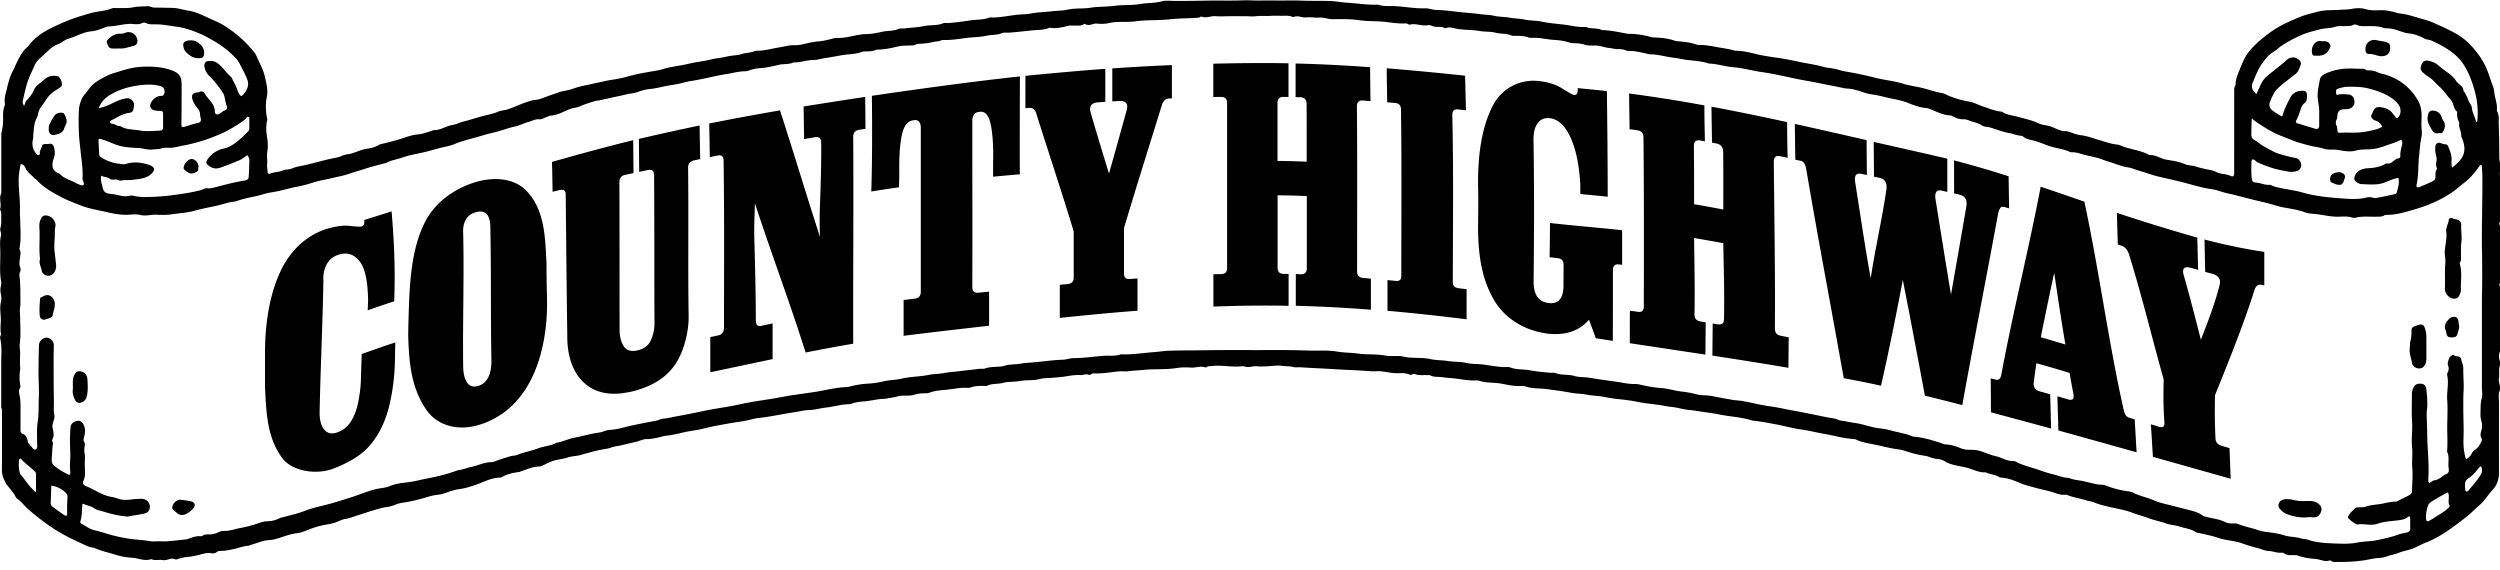 <svg xmlns="http://www.w3.org/2000/svg" fill="none" viewBox="0 0 250 57"><g fill="#000"><path d="M.12 40.82v-4.46c0-.82.09-1.65-.09-2.47-.02-.1-.03-.21.02-.32.03-.05.06-.12.05-.17-.08-.42-.04-.83-.02-1.25.03-.66-.15-1.32.02-1.98.06-.26.04-.55-.02-.81-.06-.27-.05-.51.01-.77.03-.12.05-.25.03-.36-.18-.99-.08-1.99-.09-2.98 0-.56-.08-1.13.07-1.69.07-.24-.14-.49-.06-.76.12-.39.08-.79.08-1.19 0-.2.02-.4-.08-.59-.02-.04-.05-.09-.03-.13.17-.5-.14-1.03.1-1.53.04-.09.02-.21.02-.32v-5.56c0-.09.01-.18.03-.27.12-.49.17-.99.15-1.5-.01-.37 0-.74.14-1.09.03-.08.06-.18.04-.27-.1-.55.11-1.06.22-1.57.14-.61.31-1.22.63-1.79.11-.19.18-.42.28-.62.31-.64.63-1.28 1.2-1.74.03-.03.05-.07.08-.11.57-.76 1.33-1.27 2.17-1.69.79-.39 1.59-.75 2.41-1.03.5-.17 1.01-.32 1.52-.47.73-.21 1.51-.21 2.22-.5.12-.05.27-.02.41-.02.57-.02 1.15.03 1.69-.08.47-.1.94-.07 1.4-.11.27-.02.49.15.76.14.58 0 1.16.02 1.74.03.57.01 1.1.19 1.65.28.95.16 1.76.65 2.62 1.01.71.3 1.35.73 1.96 1.2.72.56 1.36 1.2 1.94 1.9.23.27.33.61.48.91.23.49.48.99.6 1.51.15.69.36 1.36.21 2.11-.14.67-.11 1.4.02 2.1.01.07.05.13.02.22-.15.59-.1 1.17 0 1.77.08.48.08.99 0 1.46-.07.4.05.78-.01 1.17-.03.21.05.45.04.68 0 .19.08.33.27.25.41-.17.87-.14 1.28-.32.29-.12.6-.07.89-.19.5-.22 1.06-.27 1.59-.4.97-.24 1.93-.52 2.92-.7.37-.07.66-.29 1.03-.32.64-.06 1.18-.42 1.82-.53.45-.08.96-.15 1.37-.43.06-.04.14-.05.22-.07.81-.19 1.61-.39 2.41-.67.39-.13.8-.25 1.24-.29.52-.05 1.03-.24 1.53-.41.01 0 .03-.02.04-.02.66.03 1.2-.39 1.83-.5.41-.07.8-.27 1.21-.37.6-.15 1.19-.35 1.79-.51.56-.15 1.13-.24 1.66-.48.23-.1.51-.1.75-.17.69-.19 1.32-.52 1.99-.75.33-.11.66-.22 1.02-.25.32-.02.61-.16.91-.27.45-.17.91-.32 1.37-.48.44-.16.91-.17 1.35-.34.7-.26 1.45-.38 2.18-.55.28-.07.57-.11.85-.18.39-.1.77-.16 1.17-.22.44-.07.9-.17 1.33-.29 1-.29 2.03-.44 3.05-.62.25-.04.49-.14.74-.2.77-.19 1.56-.28 2.33-.46.72-.17 1.47-.24 2.19-.42.53-.14 1.08-.16 1.62-.3.48-.12 1-.09 1.49-.25.42-.14.87-.12 1.29-.29.09-.04.21-.04.32-.04.72 0 1.4-.22 2.11-.33.49-.07.98-.24 1.49-.22.62.03 1.2-.2 1.79-.29.16-.02.32-.07.49-.08.58-.02 1.14-.18 1.7-.32.14-.04.27-.04.41-.04.66.02 1.3-.16 1.94-.28.27-.05.54-.1.81-.1.56 0 1.13-.11 1.66-.23.55-.13 1.13-.05 1.66-.29.17-.08.39-.03.59-.05.66-.08 1.34-.11 1.99-.24.63-.13 1.28-.02 1.89-.28.16-.07.36 0 .55-.02.71-.06 1.43-.15 2.12-.26.63-.1 1.28-.04 1.89-.27.16-.06.36-.01.55-.02.71-.04 1.42-.17 2.13-.26.51-.07 1.03-.04 1.54-.14.67-.14 1.36-.13 2.04-.22.54-.07 1.1-.05 1.63-.17.76-.17 1.53-.07 2.27-.19.8-.13 1.62-.08 2.41-.19.85-.12 1.72-.03 2.55-.18.72-.13 1.46-.07 2.17-.27.4-.11.85-.04 1.28-.04 1.24.01 2.48-.02 3.71-.04 1.06 0 2.12.02 3.17-.02.6-.02 1.2.04 1.8.02.63-.02 1.26 0 1.89 0 .63 0 1.22-.02 1.84 0 1.07.05 2.14.02 3.21.05.51.02 1.02.13 1.54.16 1.06.06 2.12.25 3.19.2.56.21 1.15.12 1.72.15 1 .06 2 .25 3.01.22.36-.01.71.15 1.08.16.84.02 1.67.14 2.5.23.62.06 1.25.1 1.86.19.48.07.98.06 1.45.17.53.12 1.07.09 1.58.19.48.1.98.07 1.44.18.56.13 1.13.08 1.67.2.78.17 1.56.22 2.35.32.71.09 1.41.28 2.13.22.49.23 1.06.06 1.56.3.07.03.15.02.23.02.77.05 1.53.2 2.29.35.15.03.3.02.46.02.68.04 1.36.14 2.01.34.06.02.12.02.18.02.76.03 1.52.09 2.24.36.07.02.15.01.23.02.63.06 1.27.12 1.87.34.08.03.18.03.27.03.66 0 1.3.13 1.94.25.51.09 1.02.15 1.52.3.09.03.18.04.27.04.92 0 1.79.33 2.69.48.42.07.85.15 1.26.2.8.1 1.6.28 2.39.44.77.16 1.56.26 2.32.48.32.09.66.11.99.17.39.07.76.21 1.14.28 1.02.17 2.04.38 3.05.64.93.24 1.89.31 2.81.6.7.22 1.43.29 2.13.48.59.16 1.17.36 1.79.46.23.04.45.19.67.28.64.25 1.29.45 1.96.56.53.08 1 .36 1.5.52.56.18 1.1.42 1.7.48.07 0 .15.03.21.07.41.26.89.3 1.35.42.78.21 1.57.37 2.3.72.25.12.56.15.83.2.48.09.87.36 1.32.48.1.03.2.09.3.08.42-.06.77.17 1.15.27.16.04.31.1.48.12.65.06 1.25.3 1.87.48.59.17 1.19.4 1.81.46.24.02.44.13.65.21.87.3 1.81.4 2.63.85.62-.05 1.11.37 1.7.46.62.1 1.25.19 1.85.45.32.14.71.11 1.07.23.53.18 1.08.27 1.62.39.15.03.29.09.43.16.44.24.95.16 1.4.38.28.13.38.03.38-.29V9.25c0-.24-.03-.49.12-.71.02-.02.02-.06.02-.09 0-.48.18-.91.35-1.35.31-.77.6-1.53 1.18-2.17.69-.76 1.46-1.39 2.31-1.95.78-.52 1.64-.88 2.51-1.25.61-.26 1.24-.39 1.86-.56.74-.2 1.48-.13 2.23-.19.41-.03.81-.01 1.22-.1.45-.09.93-.09 1.41.05.49.14 1 .1 1.5.09.56 0 1.09.12 1.61.28.09.03.18.04.27.05.68.07 1.33.29 1.98.48.48.14.96.26 1.41.47.78.35 1.56.69 2.31 1.13.75.44 1.35 1.03 1.87 1.68.52.64.94 1.34 1.23 2.14.16.45.3.91.48 1.36.11.28.13.6.18.89.08.48.26.94.22 1.44 0 .07 0 .17.03.23.22.37.14.77.15 1.17.04 1.16.06 2.33.06 3.49 0 .33.17.64.09.98 0 .03.03.06.02.09-.15.54.06 1.07.02 1.61-.04.57 0 1.13 0 1.7v1.66c0 .12 0 .25-.08.35-.05.07-.07.15-.04.22.25.55.1 1.12.12 1.68.03 1.24 0 2.48 0 3.73 0 .17.02.34-.08.49-.03.05-.06.13-.04.17.25.66.1 1.33.11 2 .03 1.41 0 2.82 0 4.23 0 .15 0 .3-.07.45-.11.3-.11.6 0 .89.06.13.1.28.04.4-.19.44-.05.91-.13 1.36-.07.43.24.82.07 1.25-.15.4-.06.82-.06 1.23 0 2.3-.01 4.6 0 6.9 0 .67-.16 1.24-.63 1.75-.46.49-.8 1.1-1.32 1.54-.45.39-.86.83-1.34 1.2-.58.46-1.17.9-1.78 1.32-.69.47-1.4.9-2.18 1.2-.39.15-.76.35-1.14.53-.53.25-1.13.31-1.68.54-.36.15-.76.19-1.13.34-.26.11-.57.14-.84.16-.54.03-1.05.18-1.58.25-.8.11-1.6.16-2.4.14-.27 0-.55.07-.8-.12-.03-.02-.09-.03-.13-.02-.43.14-.81-.05-1.22-.13-.1-.02-.21-.03-.32-.04-.56-.04-1.11-.13-1.65-.33-.11-.04-.24-.03-.36-.04-.35 0-.7.05-1.01-.19-.06-.05-.18-.06-.27-.05-.45.04-.86-.16-1.31-.18-.26 0-.55-.14-.83-.22-.57-.16-1.15-.3-1.7-.51-.73-.28-1.52-.3-2.26-.51-.27-.08-.54-.18-.82-.25-.49-.12-.98-.23-1.47-.33-.04 0-.09-.02-.13-.04-.49-.36-1.1-.39-1.66-.58-.42-.14-.88-.15-1.29-.29-.59-.21-1.2-.32-1.78-.54-.52-.2-1.07-.33-1.59-.53-.77-.3-1.59-.42-2.39-.61-.49-.12-1-.23-1.48-.44-.26-.11-.56-.12-.84-.22-.6-.2-1.25-.27-1.84-.52-.06-.02-.12-.04-.18-.03-.49.07-.94-.15-1.38-.28-.6-.17-1.21-.29-1.81-.46-.5-.14-1-.26-1.47-.47-.56-.25-1.12-.45-1.74-.5-.06 0-.14 0-.18-.02-.38-.27-.86-.29-1.28-.45-.06-.02-.11-.07-.17-.06-.55.04-1.04-.21-1.54-.37-.69-.23-1.43-.26-2.11-.53-.08-.03-.16-.05-.24-.11-.26-.18-.55-.29-.89-.32-.31-.03-.62-.13-.92-.24-.13-.05-.26-.07-.4-.09-.69-.1-1.36-.29-2.02-.51-.3-.1-.63-.13-.94-.18-.71-.11-1.39-.31-2.09-.44-.58-.11-1.19-.21-1.74-.47-.12-.06-.27-.07-.4-.08-.95-.06-1.85-.34-2.78-.5-.78-.13-1.54-.33-2.33-.44-.72-.1-1.44-.29-2.15-.44-.85-.17-1.71-.33-2.57-.44-.06 0-.12 0-.18-.02-1.08-.35-2.23-.38-3.33-.61-.68-.14-1.39-.21-2.08-.33-.6-.1-1.21-.12-1.81-.27-.5-.13-1.03-.15-1.54-.25-.85-.17-1.73-.21-2.58-.38-.71-.15-1.44-.24-2.16-.31-.46-.05-.91-.13-1.36-.22-.56-.11-1.13-.1-1.68-.21-.54-.11-1.09-.1-1.62-.2-.79-.15-1.59-.25-2.39-.36-.72-.1-1.47-.02-2.17-.28a.613.613 0 0 0-.27-.04c-.73.07-1.44-.1-2.13-.23-.71-.13-1.43-.04-2.13-.27-.21-.07-.46-.04-.69-.04-.78-.02-1.54-.21-2.31-.25-.36-.02-.71-.09-1.06-.11-.29-.01-.58 0-.85-.14-.14-.07-.3-.03-.45-.04-.38-.01-.77.05-1.13-.11-.08-.03-.14-.03-.21.02-.09.07-.22.08-.31.04-.42-.19-.87-.14-1.31-.14-.61 0-1.2-.2-1.81-.2-.27 0-.55.02-.82 0-1.35-.11-2.71-.14-4.06-.23-.96-.06-1.91-.09-2.87-.16-.25-.02-.53.04-.73-.02-.38-.11-.76-.06-1.13-.12-.51-.08-1.01.02-1.51.04-.24 0-.48.03-.72.02-.29-.02-.57-.05-.87.02-.22.05-.46.05-.68-.02a.566.566 0 0 0-.18-.03c-1.05.14-2.1-.15-3.15-.01-.15.02-.3-.02-.44.09-.04.03-.12.06-.17.04-.46-.17-.92.05-1.39.02-.47-.03-.96-.04-1.42.04-1.15.19-2.32.07-3.47.2-.48.05-.97.06-1.45.13-.26.04-.52-.02-.78 0-.85.07-1.69.25-2.55.21-.11 0-.22 0-.31.07-.08.05-.18.1-.26.07-.3-.12-.59.05-.88.03-.74-.05-1.45.18-2.18.22-.31.02-.61.06-.92.07-.31.01-.64.03-.94.11-.65.17-1.31.07-1.95.19-.57.11-1.17.04-1.72.19-.52.14-1.07.04-1.57.28-.11.06-.27.02-.41.02-.41 0-.82 0-1.22.15-.19.07-.42.04-.64.04-.66 0-1.3.16-1.95.21-.53.04-1.09.1-1.61.3-.11.04-.24.04-.36.04-.36 0-.72.02-1.08.14-.32.11-.7.09-1.05.09-.5 0-.96.19-1.45.24-.16.02-.32.08-.49.08-.69.01-1.36.21-2.05.26-.42.03-.88.08-1.29.25-.06.02-.12.03-.18.03-.8 0-1.57.26-2.36.34-.55.06-1.07.23-1.63.24-.5.01-.99.15-1.49.22-1.22.18-2.43.46-3.66.59-.15.02-.3.04-.45.08-.85.24-1.74.32-2.61.48-.83.15-1.66.3-2.47.51-.4.1-.81.16-1.21.22-.84.14-1.65.41-2.51.48-.21.02-.41.1-.62.15-.42.09-.83.18-1.26.18-.37 0-.7.19-1.05.27-.47.11-.94.21-1.4.33-.38.1-.78.11-1.15.26-.28.11-.6.13-.89.19-.75.14-1.47.36-2.2.56-.38.1-.79.09-1.16.22-.53.18-1.11.19-1.63.39-.32.13-.64.28-.95.44-.08.04-.16.08-.26.08-.67 0-1.26.28-1.88.48-.06.02-.11.06-.17.07-.62.08-1.22.19-1.76.53-.04.02-.09.03-.13.03-.8 0-1.49.35-2.21.63-.61.23-1.23.43-1.88.52-.53.07-1.03.26-1.54.43-.16.05-.32.1-.48.12-.72.05-1.38.32-2.07.49-.38.09-.77.19-1.15.25-.4.07-.83.11-1.22.29-.25.11-.52.17-.79.21-.5.07-.97.22-1.45.36-.57.17-1.12.37-1.68.54-.32.1-.62.23-.96.28-.31.04-.61.18-.91.31-.49.21-1.04.25-1.56.37-.49.12-.96.27-1.42.46-.35.14-.69.27-1.08.31-.5.06-1 .23-1.48.39-.44.15-.88.28-1.33.3-.62.04-1.17.33-1.76.47-.08.02-.16.09-.25.09-.5.03-.97.23-1.45.33-.39.08-.8.17-1.21.18-.18 0-.37.01-.52.14-.16.13-.35.12-.53.09-.55-.09-1.04.16-1.56.25-.22.04-.45.1-.67.11-.42.02-.81.14-1.2.25-.03 0-.07.05-.08.04-.45-.29-.87.13-1.32.04-.37-.07-.76.08-1.13-.09h-.05c-.63.22-1.23-.09-1.84-.14-.56-.04-1.15-.12-1.69-.3-.66-.22-1.36-.34-1.99-.63-.26-.12-.55-.1-.83-.23-1.13-.52-2.26-1.02-3.3-1.7-.97-.63-1.87-1.32-2.73-2.09-.32-.29-.57-.66-.94-.91-.2-.13-.29-.41-.44-.62-.19-.26-.39-.49-.59-.74-.18-.23-.29-.47-.4-.74-.21-.5-.15-.99-.15-1.48v-5.47l-.08-.05Zm8.12 9.56c-.06.63-.02 1.2-.2 1.75-.04.13.02.21.13.26.43.22.82.54 1.3.64.48.1.94.26 1.41.4 1.06.3 2.14.5 3.24.57.47.03.93.17 1.41.14.4-.03.8.02 1.19-.01.65-.05 1.31-.13 1.96-.2.04 0 .09-.02.13-.04.4-.14.8-.31 1.24-.27.06 0 .14 0 .18-.03.22-.18.49-.14.75-.15.22 0 .43-.06.63-.12.24-.08.49-.24.73-.23.58.03 1.11-.18 1.65-.28.66-.12 1.31-.3 1.95-.52.24-.08.46-.15.7-.16.48 0 .94-.1 1.36-.33.05-.03.12-.03.18-.05.8-.21 1.6-.39 2.37-.69.85-.33 1.75-.48 2.62-.73.7-.2 1.39-.42 2.07-.64.95-.31 1.86-.73 2.86-.87.29-.04.61-.09.88-.21.5-.21 1.01-.29 1.54-.35.44-.05.88-.12 1.3-.22.46-.11.92-.19 1.38-.29.82-.17 1.62-.38 2.4-.66.12-.04.23-.09.35-.1.41-.04.79-.22 1.19-.3.68-.14 1.32-.49 2.04-.47.07 0 .15-.03.22-.05.52-.2 1.05-.37 1.59-.53.25-.08.52-.06.76-.16.67-.27 1.4-.39 2.08-.65.59-.22 1.25-.23 1.82-.56h.05c.61-.11 1.17-.4 1.78-.51.64-.12 1.27-.29 1.91-.42.31-.07.63-.07.94-.19.23-.09.47-.16.71-.17.6-.02 1.18-.2 1.75-.34.94-.22 1.88-.39 2.83-.57.26-.05.47-.2.74-.21.44-.03.87-.15 1.31-.23.9-.16 1.79-.34 2.68-.53 1.24-.26 2.5-.41 3.74-.69 1.34-.3 2.7-.44 4.05-.7 1.13-.22 2.29-.35 3.43-.53 1.05-.16 2.09-.46 3.17-.47.04 0 .09-.02.13-.03a9.51 9.51 0 0 1 1.98-.32c.49-.03.98-.1 1.44-.21.63-.16 1.26-.14 1.89-.29.9-.21 1.84-.19 2.75-.38.47-.09.96-.08 1.44-.17.5-.1 1.02-.12 1.53-.19.65-.08 1.3-.14 1.95-.23.23-.03.48.02.68-.05.66-.23 1.36-.08 2.03-.29.44-.14.93-.09 1.4-.17.61-.11 1.24-.12 1.86-.19.81-.09 1.63-.19 2.45-.22.38-.01.75-.16 1.12-.16 1.01 0 2-.16 3.01-.23.56-.04 1.13.06 1.68-.15 1.12.05 2.22-.14 3.33-.22.45-.03.91-.11 1.36-.13 1.11-.05 2.23-.03 3.35-.05 1.9-.03 3.8-.02 5.7-.02 1.61 0 3.22-.02 4.82.04 1.05.04 2.09-.06 3.15.12.67.11 1.36.09 2.04.19.87.12 1.76.03 2.64.19.44.08.92.05 1.37.05.36 0 .69.12 1.03.15.74.06 1.49 0 2.23.17.54.12 1.12.09 1.68.18.62.1 1.27.05 1.9.2.55.13 1.12.08 1.68.16.67.09 1.35.22 2.04.25.21 0 .45-.04.64.04.61.23 1.26.16 1.89.27.67.12 1.35.2 2.04.25.2.02.42-.03.59.04.61.24 1.27.1 1.89.29.49.15 1.02.09 1.53.18.91.16 1.83.27 2.75.41.54.08 1.08.21 1.63.21.18 0 .37 0 .55.04.79.19 1.58.33 2.39.38.07 0 .15.02.22.03.54.07 1.07.25 1.61.3.2.02.39.05.59.08.57.08 1.12.3 1.7.3.57 0 1.12.15 1.67.25.35.07.71.12 1.07.19.39.08.8.07 1.18.15.9.16 1.79.4 2.7.52.71.09 1.41.26 2.12.39.61.11 1.22.23 1.83.35.82.16 1.64.35 2.47.48.25.04.44.19.69.21.45.05.9.17 1.35.23.82.11 1.59.43 2.42.53.36.04.73.09 1.08.19.71.21 1.46.3 2.15.58.06.02.11.05.17.06.88.06 1.72.31 2.56.57.24.07.48.21.74.22.51.02.99.18 1.45.37.28.11.55.16.84.16.29 0 .62 0 .91.07.59.14 1.13.43 1.73.56.6.13 1.13.52 1.78.49.09 0 .19.03.26.07.78.42 1.65.58 2.47.88.44.16.89.3 1.36.41.44.11.86.3 1.32.32.09 0 .18.03.27.06.43.16.89.18 1.33.28.46.1.91.22 1.37.31.3.06.62.01.9.13.67.27 1.35.44 2.06.55.23.03.5.07.7.18.63.33 1.34.44 1.99.73.57.25 1.19.38 1.79.53.52.13 1.03.27 1.55.4.55.14 1.12.26 1.59.62.09.07.23.08.35.12.63.17 1.3.22 1.89.52.21.11.42.14.66.13.23-.01.48 0 .68.08.62.26 1.29.36 1.93.59.45.16.95.19 1.42.26.42.07.83.14 1.23.27.54.17 1.11.13 1.65.3.21.07.45.05.67.13.82.28 1.68.33 2.52.37.82.03 1.64.08 2.47-.09.59-.12 1.21-.1 1.81-.21.8-.16 1.58-.33 2.34-.61.28-.1.57-.11.85-.21.18-.07.28-.16.27-.36-.02-.34 0-.67-.01-1.01 0-.22-.08-.27-.24-.14-.24.19-.53.26-.81.3-.75.11-1.51.11-2.24.37-.64.23-1.3-.05-1.95.07a.35.35 0 0 1-.22-.06c-.24-.15-.48-.32-.68-.52-.06-.06-.11-.11-.07-.2.14-.35.43-.57.68-.83.15-.15.31-.09.47-.11.2-.01.41 0 .59-.06.46-.16.96-.19 1.43-.26.54-.08 1.07-.25 1.62-.25.04 0 .09-.01.13-.03.39-.23.81-.4 1.21-.62.2-.11.25-.22.26-.42.02-.75.09-1.5.03-2.26-.06-.7.05-1.4-.02-2.1-.09-.82.05-1.64 0-2.46-.06-.95-.02-1.9-.02-2.85 0-.22.04-.42.14-.62.17-.34.33-.44.71-.43.31.01.53.14.58.48.08.57.12 1.15.11 1.72 0 .24-.06.48-.06.73 0 .69.04 1.37.05 2.05 0 .53.03 1.06.06 1.59.06.99.11 1.99.05 2.98 0 .13-.03.27.11.39.17-.1.33-.26.51-.28.37-.05.63-.28.92-.48.05-.03.1-.09.15-.1.33-.08.4-.33.35-.6-.1-.55.11-1.14-.16-1.67-.01-.02 0-.06 0-.09.06-.75.02-1.49.01-2.24 0-.96.07-1.92 0-2.87-.06-.81.18-1.63 0-2.44-.02-.1 0-.22.05-.31.13-.22.11-.47.04-.67-.09-.25.02-.45.07-.66.04-.17.19-.27.33-.37.13-.09.23.04.34.07.07.02.15.03.23.04.2.01.33.18.35.31.05.3.21.59.2.89-.02.73.07 1.47.03 2.2-.04.61-.03 1.22-.03 1.83 0 .99.06 1.99.02 2.98-.03.7.03 1.39.25 2.08.23-.16.44-.29.55-.54.08-.17.19-.32.38-.44.27-.17.44-.46.59-.74.07-.13.09-.27.02-.4-.13-.24-.09-.46-.02-.7.11-.34.11-.71.01-1.04-.09-.3-.09-.6-.08-.91.02-.44-.01-.87.12-1.3.11-.37.02-.76.02-1.14v-8.36c0-.83.03-1.65.03-2.48 0-.85 0-1.71-.02-2.57-.05-2.5.05-4.99.04-7.49 0-.44-.04-.87-.06-1.29-.14-.05-.2.02-.24.07-.43.62-.89 1.2-1.51 1.67-.39.3-.75.63-1.16.92-1.16.8-2.44 1.35-3.78 1.74-.92.27-1.84.56-2.82.56-.07 0-.16 0-.22.04-.25.16-.53.13-.8.14-.69.02-1.38-.07-2.06.09a.63.63 0 0 1-.36 0c-.45-.15-.91-.1-1.37-.09-.83.02-1.63-.21-2.46-.28-.29-.02-.61-.05-.9-.16-.65-.23-1.33-.35-2-.46-.67-.11-1.29-.35-1.94-.5-.82-.19-1.65-.4-2.47-.61-.45-.11-.9-.24-1.36-.33-.52-.11-1.02-.34-1.55-.41-.94-.13-1.84-.41-2.75-.65-.88-.23-1.77-.42-2.66-.63-.58-.14-1.13-.36-1.7-.52-.44-.12-.86-.32-1.31-.39-.4-.06-.78-.19-1.13-.31-.45-.16-.92-.29-1.37-.46-.69-.27-1.44-.35-2.14-.57-.29-.09-.58-.17-.89-.16-.09 0-.19-.02-.27-.05-.4-.19-.83-.28-1.26-.37-.32-.07-.64-.15-.95-.27-.39-.15-.79-.3-1.2-.43-.43-.13-.9-.15-1.26-.47-.05-.05-.14-.06-.21-.06-.41-.04-.79-.21-1.2-.28-.62-.11-1.22-.36-1.83-.54-.28-.08-.59-.05-.84-.21-.32-.21-.7-.3-1.05-.41-.25-.08-.51-.22-.78-.21-.42.02-.78-.12-1.13-.31a.607.607 0 0 0-.26-.08c-.73-.04-1.36-.39-2.03-.65-.12-.04-.23-.08-.35-.09-.63-.05-1.22-.27-1.79-.5-.47-.19-.96-.3-1.44-.4-.69-.13-1.36-.33-2.05-.44-.29-.05-.6-.08-.88-.19-.44-.16-.89-.3-1.35-.38-.23-.04-.46-.02-.68-.07-1.04-.22-2.09-.42-3.14-.63-.42-.08-.84-.15-1.26-.23-1.27-.25-2.54-.57-3.82-.75-.97-.13-1.91-.42-2.89-.49-.78-.06-1.55-.33-2.35-.36-.06 0-.12-.02-.18-.04-.6-.18-1.23-.24-1.85-.3-.53-.05-1.05-.19-1.58-.25-.78-.09-1.55-.34-2.35-.34-.05 0-.09 0-.14-.02-.65-.15-1.3-.32-1.97-.32-.09 0-.19 0-.27-.04-.36-.17-.75-.12-1.13-.16-.18-.02-.36-.08-.54-.09-.5-.04-.97-.26-1.48-.25-.34 0-.7.03-1-.08-.36-.13-.71-.13-1.08-.15-.12 0-.25 0-.36-.04-.52-.18-1.07-.26-1.61-.29-.69-.04-1.35-.22-2.04-.21-.18 0-.38.02-.55-.04-.41-.16-.84-.15-1.26-.16-.14 0-.29.02-.41-.03-.52-.23-1.08-.14-1.61-.28-.51-.13-1.05-.08-1.59-.17-.68-.12-1.39-.1-2.09-.19-.43-.05-.87-.29-1.32-.08h-.04c-.32-.21-.69-.11-1.03-.16-.24-.04-.45-.2-.71-.15-.6.11-1.18-.21-1.78-.06-.06.02-.15-.03-.22-.06a.402.402 0 0 0-.26-.06c-.87.05-1.73-.16-2.59-.2l-.87-.03c-.49 0-.97-.08-1.45-.13-.77-.08-1.56-.07-2.34-.06-.46 0-.89-.2-1.35-.16-.42.03-.86-.07-1.28-.02-.44.05-.85-.24-1.28-.03h-.04c-.45-.21-.94-.11-1.4-.13-.38-.02-.76 0-1.15.02-.38 0-.77-.03-1.15.02-.37.05-.74 0-1.11 0h-1.47c-.49 0-.99.04-1.47 0-.48-.05-.94.24-1.41.04-.04-.02-.12.03-.17.06-.1.06-.21.05-.31.06-.9.06-1.79.05-2.69.15-1.13.13-2.28.04-3.42.2-.88.13-1.79-.03-2.68.18-.38.09-.8.09-1.19.05-.4-.04-.79.31-1.19.03-.02-.01-.06 0-.09.02-.34.22-.71.13-1.07.15-.17 0-.34-.02-.5.02-.61.15-1.22.31-1.86.19-.04 0-.08.03-.12.04-.49.19-1.02.18-1.53.22-.85.07-1.69.2-2.54.24-.2 0-.42-.03-.59.04-.5.22-1.05.15-1.57.27-.57.13-1.17.13-1.76.19-.81.09-1.63.25-2.45.23-.12 0-.25 0-.36.06-.2.1-.42.07-.62.12-.54.12-1.08.2-1.63.2-.07 0-.15.03-.22.07-.17.1-.35.09-.53.1-.4.02-.81 0-1.19.08-.65.16-1.3.3-1.97.33-.12 0-.25 0-.36.05-.29.12-.59.13-.9.13-.14 0-.27 0-.41.04-.44.17-.92.22-1.38.26-.78.07-1.53.26-2.3.36-.41.06-.81.2-1.22.2-.65 0-1.26.26-1.91.24-.04 0-.09 0-.13.03-.33.15-.69.12-1.04.16-.12.01-.24.02-.36.05-.61.15-1.22.29-1.84.33-.26.02-.51.05-.77.12-.26.07-.52.2-.8.2-.63 0-1.24.19-1.86.28-1.18.19-2.33.51-3.51.69-.48.07-.94.23-1.42.32-.48.08-.97.15-1.44.26-.42.09-.84.18-1.26.22-.3.03-.59.09-.89.19-.3.1-.6.22-.91.25-.41.04-.8.17-1.2.25-.7.14-1.4.31-2.09.45-.15.03-.31.03-.45.08-.5.16-1.01.31-1.49.53-.29.13-.59.12-.87.22-.68.24-1.3.67-2.05.69-.09 0-.17.07-.25.1-.3.07-.55.3-.87.27-.39-.04-.73.18-1.09.27-.44.11-.85.35-1.28.44-.78.16-1.5.47-2.28.64-.58.13-1.14.31-1.71.47-.69.19-1.38.36-2.04.63-.57.24-1.17.32-1.75.48-.57.16-1.13.32-1.71.44-.61.13-1.24.25-1.84.46-.51.18-1.06.25-1.55.51-.08.04-.17.06-.26.08-.6.16-1.21.3-1.79.49-.59.2-1.19.36-1.77.56-.56.19-1.15.29-1.73.43-.62.15-1.26.24-1.86.44-.52.17-1.06.31-1.59.41-.85.16-1.68.44-2.54.56-.52.07-1.02.27-1.54.38-.49.1-.98.2-1.47.34-.25.07-.49.18-.74.21-.66.07-1.27.32-1.91.45-.68.13-1.36.28-2.04.46-.73.2-1.5.24-2.25.35-.52.08-1.04.07-1.56.04-.53-.02-1.04.17-1.58.03-.42-.11-.88-.04-1.33-.02-.71.02-1.41-.12-2.08-.28-.87-.2-1.75-.33-2.6-.67-.65-.26-1.31-.5-1.91-.82-.87-.47-1.76-.94-2.44-1.7-.07-.08-.18-.12-.25-.2-.3-.33-.7-.57-.88-1-.07-.17-.2-.38-.48-.4-.1.48-.19.95-.2 1.44-.03 1.04.15 2.07.12 3.11-.01.36.02.72.03 1.09.02.93.1 1.86-.07 2.78-.01.07.01.12.04.17.09.21.06.42.03.63-.05.39-.14.78.01 1.17.05.13.03.28-.03.4-.07.15-.07.29-.05.45.11.91.08 1.83.09 2.75 0 .23-.07.45-.06.68.03.48.04.97.05 1.45.02.64.02 1.28-.06 1.92-.01.11 0 .22 0 .32.11.68-.04 1.37.06 2.05 0 .06-.01.12-.02.18-.07.47-.08.94 0 1.42.02.12.05.26 0 .36-.17.28-.1.56-.04.84.07.33.08.67.08 1v2.39c0 .19.07.33.24.39.3.11.41.36.46.63.04.23.15.41.31.54.16.14.26.48.51.37.22-.1.14-.41.14-.63 0-.72-.05-1.45.06-2.15.13-.79.07-1.59.11-2.38.04-.84-.03-1.68-.03-2.52 0-.84.02-1.72.04-2.57 0-.09 0-.19.02-.28.07-.38.45-.67.82-.64.34.03.65.38.65.75 0 .4-.02.8-.02 1.19 0 1.51 0 3.03.03 4.54 0 .41-.05.83.04 1.24.03.16.02.29-.02.44-.08.26-.2.55-.16.79.08.43.22.84-.03 1.26-.02.04 0 .13.02.17.07.13.05.25.03.39-.05.47-.07.94-.1 1.42-.01.25.05.46.27.63.46.38.96.67 1.49.91.1-.09.11-.21.1-.31-.09-.63.02-1.25 0-1.88-.04-.86-.05-1.71.02-2.57.02-.33.27-.57.66-.65.25-.06.51.09.65.38.21.42.14.86.04 1.29-.03.14-.09.26 0 .39.09.14.1.3.07.44-.07.34-.03.68.03 1.01v.18c-.04.46-.02.92 0 1.38 0 .29 0 .57-.13.85-.14.29-.07.48.22.6.81.32 1.52.86 2.39 1.05.23.05.48.08.71.17.41.16.82.19 1.26.14.38-.05.75-.07 1.13-.09.61-.02 1.01.44.88 1-.09.4-.43.46-.72.52-.47.1-.95.14-1.41.25-.11.03-.21 0-.32-.02-.71-.06-1.39-.23-2.06-.44-.34-.1-.72-.15-1.03-.36-.31-.21-.67-.26-1.07-.44l-.11-.01ZM24.12 9.62c.16-.09.27-.23.38-.38.27-.38.4-.82.24-1.25-.2-.55-.49-1.07-.76-1.59-.1-.2-.23-.4-.38-.56-.66-.7-1.41-1.28-2.24-1.76-.52-.3-1.05-.59-1.62-.82-.68-.27-1.37-.5-2.09-.59-.68-.09-1.35-.23-2.04-.24-.35 0-.7.04-1.04-.14a.415.415 0 0 0-.31 0c-.3.16-.63.14-.94.11-.87-.07-1.69.24-2.55.25-.06 0-.11.04-.17.06-.48.15-.95.38-1.44.42-.84.07-1.54.52-2.32.74-.39.11-.68.42-1.04.55-.25.09-.47.21-.67.38-.39.34-.76.69-1.15 1.04-.24.21-.42.46-.55.76-.2.47-.44.92-.61 1.41-.24.66-.37 1.34-.53 2.01-.04.18-.04.35.11.53.14-.15.11-.34.23-.47.29-.32.58-.64.75-1.06.2-.49.69-.71 1.04-1.06.27-.26.61-.38 1-.38.43 0 .59.12.74.63.1.33.02.44-.35.67-.39.23-.77.5-1.04.86-.21.29-.4.6-.62.89-.17.22-.29.46-.34.74-.03.15-.07.29-.14.43-.24.44-.27.94-.32 1.41-.02.26-.02.53-.07.8-.1.48 0 .93.32 1.33.08.1.16.2.29.16.11-.03.09-.15.09-.24 0-.24.18-.41.21-.65.02-.14.17-.2.32-.21.15 0 .31 0 .46-.02.21-.03.33.09.39.25.14.38.17.77.03 1.16-.26.73-.22 1.3.52 1.56.04.01.08.05.11.08.41.44 1 .55 1.5.84.18.11.39.18.59.25.22.07.32-.04.26-.26-.04-.14-.13-.27-.12-.44.06-.93-.11-1.85-.2-2.78-.06-.58-.14-1.17-.16-1.75-.03-.76-.04-1.54 0-2.3.02-.35.12-.7.26-1.04.17-.41.49-.68.73-1.03.45-.67 1.14-.99 1.82-1.34.39-.21.82-.3 1.23-.44.77-.25 1.54-.44 2.35-.47.97-.03 1.93.01 2.85.35.42.16.81.33.95.81.06.21.08.42.08.63 0 1.33 0 2.66-.02 3.99 0 .25.06.3.3.23.42-.12.83-.28 1.26-.36.37-.07.45-.23.35-.59a.842.842 0 0 1-.04-.27c0-.24-.1-.44-.25-.62-.21-.26-.4-.54-.5-.86-.15-.49-.02-.67.48-.74.06 0 .13 0 .18-.03.26-.15.47-.02.58.18.33.58.97.97.98 1.75 0 .32.25.39.52.2.15-.1.28-.21.45-.29.28-.12.31-.26.19-.55-.05-.12-.06-.23-.09-.35-.07-.28-.09-.6-.24-.83-.4-.62-.85-1.2-1.38-1.72-.28-.27-.42-.58-.49-.95-.04-.21.09-.5.25-.52.31-.04.62-.07.93.11.62.37.95 1 1.48 1.45.12.11.14.26.21.39.15.25.26.5.37.76.1.25.18.55.41.76l.03.02Zm204.11 2.01c.19-.69.49-1.29.81-1.89.28-.51.73-.67 1.28-.66.22 0 .35.13.37.34.02.33.05.67-.26.91-.14.11-.24.26-.31.44-.15.43-.26.86-.49 1.26-.09.16-.03.26.14.31l1.77.54c.22.06.35-.04.38-.27V11.1c0-.45-.12-.89-.15-1.34-.04-.62.11-1.21.22-1.81.04-.24.23-.43.49-.55.6-.29 1.22-.46 1.88-.52.66-.06 1.32 0 1.97 0 .06 0 .13.02.17.05.14.13.31.11.48.11.23 0 .45.05.67.14.2.08.4.17.61.21.63.14 1.43.5 1.97.9.65.48 1.17 1.06 1.57 1.77.28.49.36.99.36 1.53 0 .41-.04.82 0 1.23.02.28.05.57-.01.87-.14.62-.17 1.27-.24 1.9-.11.95-.04 1.92-.25 2.87-.06.25.06.34.3.24.43-.18.87-.36 1.29-.57.22-.11.3-.23.3-.45 0-.24-.03-.49.11-.71.05-.09.02-.19-.01-.27-.13-.32.07-.65 0-.94-.07-.32-.15-.62-.12-.94v-.18c.06-.31.28-.44.57-.32.15.06.29.1.44.11.11 0 .21.06.26.16.17.44.38.87.36 1.36-.01.27-.04.54.06.82.34-.29.66-.55.9-.9.46-.65.36-1.31.11-1.99-.04-.1-.1-.18-.1-.29 0-.44-.27-.84-.21-1.3 0-.05-.03-.12-.06-.17a1.62 1.62 0 0 1-.15-.71c0-.09.02-.22-.03-.26-.31-.28-.31-.71-.51-1.04a.832.832 0 0 0-.13-.18c-.38-.4-.66-.89-1.09-1.26-.37-.31-.65-.71-1.06-.97-.23-.15-.45-.31-.65-.5-.27-.26-.18-.55-.04-.84.09-.19.32-.34.55-.3.35.06.67.16.96.38.32.25.63.51.95.74.37.26.73.54.94.9.22.37.75.5.75 1.02.32.36.4.84.65 1.24.08.13.18.29.19.46.04.5.35.92.41 1.4.1 0 .12-.05.13-.1.11-1.07 0-2.11-.3-3.16-.25-.85-.56-1.68-1.02-2.41-.4-.65-1-1.19-1.65-1.61-.51-.33-1.07-.62-1.64-.87-.22-.1-.45-.07-.65-.18-.53-.28-1.06-.49-1.67-.54-.24-.02-.5-.12-.75-.2-.43-.15-.86-.29-1.32-.3-.14 0-.29 0-.41-.05-.48-.18-.99-.16-1.49-.17-.39 0-.79.06-1.17-.13a.415.415 0 0 0-.31 0c-.26.15-.53.12-.8.13-.34.02-.7-.04-1 .06-.53.18-1.08.13-1.61.28-.55.15-1.12.27-1.64.49-.76.32-1.5.7-2.19 1.17-.26.18-.48.42-.76.57-.48.27-.79.7-1.1 1.12-.43.57-.67 1.24-.95 1.89-.21.49-.11.84.35 1.22.02-.06.04-.11.07-.17.23-.47.39-1 .74-1.38.35-.38.8-.68 1.2-1.02.3-.25.62-.47.9-.75.41-.4.86-.46 1.27-.16.18.13.32.33.24.55-.13.34-.23.72-.57.96-.33.24-.63.51-.97.75-.28.2-.53.44-.78.68-.36.34-.54.83-.74 1.28-.15.33-.04.73.26.92.29.19.56.42.95.57l.01-.01Zm-3.02 4.36c-.08.09-.07.2-.07.31 0 .49-.03.98.03 1.47.04.36.09.46.45.49.44.03.85.26 1.31.22.1 0 .21.05.3.09.31.13.64.2.97.26.67.14 1.35.22 2.01.41 1.21.35 2.46.49 3.71.58.91.07 1.83.16 2.74-.07.21-.05.46-.04.68.03.07.02.16.05.22.03.63-.12 1.26-.25 1.88-.39.1-.02.2-.05.24-.18.12-.47.28-.93.16-1.45-.24.04-.47.1-.7.19-.42.17-.85.37-1.29.43-.57.07-1.16.02-1.74 0-.1 0-.2-.06-.3-.11-.39-.17-.47-.43-.28-.8.28-.54.8-.65 1.31-.68.59-.03 1.14-.13 1.66-.41.07-.03.15-.08.21-.07.28.07.45-.09.64-.24.14-.11.28-.24.48-.26.12-.02.21-.1.2-.21-.02-.42.1-.81.19-1.21.02-.07 0-.15 0-.23 0-.17-.11-.22-.25-.15-.38.2-.79.31-1.18.45-.58.21-1.16.41-1.8.44-.48.02-.97 0-1.45.14-.42.11-.89.07-1.32 0-.28-.05-.56-.11-.85-.11-.34 0-.69.01-1-.09-.38-.12-.77-.18-1.15-.25-.42-.09-.82-.21-1.23-.33-.56-.15-1.08-.4-1.62-.6-.66-.24-1.27-.55-1.86-.92-.45-.29-.91-.55-1.33-.93-.04.55-.03 1.08-.05 1.6 0 .28.11.46.34.58.35.18.61.47.97.65.48.25.91.54 1.45.71.54.16 1.08.32 1.63.41.3.05.43.21.53.43.2.41-.04.85-.49.92-.24.04-.49.07-.73.02-.55-.11-1.1-.19-1.63-.37-.49-.16-.98-.33-1.45-.56-.19-.09-.3-.33-.54-.28v.04ZM10.12 17.56c-.1.5.09.88.17 1.28.07.34.32.49.65.53.27.03.55.07.81.13.39.09.76.19 1.17.08.17-.04.37-.02.55.02.38.09.76.1 1.14.1.93-.01 1.86-.07 2.79-.2.88-.12 1.75-.25 2.62-.47.25-.06.47-.24.75-.2.23.03.46-.03.68-.09.99-.24 1.97-.53 2.98-.68.19-.03.42-.1.44-.34.04-.57.05-1.15.07-1.72 0-.07-.04-.15-.06-.22-.1-.29-.11-.29-.36-.12-.2.14-.39.29-.62.38-.42.17-.83.36-1.25.5-.53.18-1.04.51-1.64.12-.38-.24-.49-.39-.22-.77.3-.42.7-.73 1.19-.92.25-.1.53-.13.78-.23.78-.33 1.37-.93 1.97-1.51.1-.09.19-.21.2-.36v-1.01c0-.06 0-.13-.06-.16-.08-.04-.17 0-.21.06-.11.17-.27.29-.44.4-.74.5-1.5.96-2.32 1.3-.52.21-1.03.42-1.57.59-.63.2-1.28.37-1.93.49-.4.07-.8.19-1.21.23-.35.03-.72-.04-1.05.07-.3.1-.6.07-.9.11-.48.06-.93-.13-1.4-.15-.54-.02-1.08-.05-1.63-.16-.74-.15-1.38-.54-2.1-.72-.24-.06-.27-.07-.26.15.02.44.05.89.07 1.33 0 .13.04.23.16.31.57.37 1.2.6 1.86.67.2.02.42.08.63.02.81-.26 1.61-.17 2.4.11.5.18.56.48.19.85-.35.35-.8.47-1.27.54-.24.04-.48.06-.72.09-.38.04-.77-.01-1.15.08h-.04c-.2-.14-.43-.13-.66-.11-.1 0-.24 0-.31-.06-.25-.22-.58-.16-.87-.33l-.02-.01Zm228.1-4.87c-.12-.33-.34-.49-.61-.61-.01 0-.03-.02-.04-.02-.18-.03-.3-.14-.4-.28-.14-.2.02-.34.08-.5.19-.49.37-.63.88-.55.44.07.86.22 1.13.61.09.12.2.22.28.35.07.13.19.17.32 0 .29-.35.25-.95-.08-1.33-.74-.84-1.74-1.18-2.76-1.47-.74-.21-1.51-.23-2.28-.21-.31 0-.6.09-.9.17-.15.04-.25.12-.23.29.01.12-.03.25.06.35.39-.11.79-.06 1.19-.04.28.02.5.24.56.52.08.39 0 .6-.28.8-.2.15-.42.15-.66.15-.53.01-.72.2-.75.73 0 .11-.02.21-.07.31a.65.65 0 0 0 0 .62c.05.1.06.2.07.31.03.38.03.4.4.38.82-.03 1.64.05 2.46-.11.55-.11 1.1-.18 1.61-.47h.02ZM9.89 10.83c.24-.07.4-.11.55-.16.69-.23 1.3-.67 2.04-.81.25-.05.46-.06.68.12.31.25.25.57.2.88-.05.3-.18.4-.48.43-.11.01-.21.04-.31.07-.5.13-.93.43-1.39.65-.08.04-.17.07-.17.18 0 .14.11.18.22.19.28.02.49.26.78.22.6.39 1.32.33 1.98.45.64.12 1.31.03 1.97.02.21 0 .35-.11.35-.34v-1.38c0-.2-.11-.26-.29-.26s-.37-.01-.55-.05c-.28-.05-.47-.27-.45-.49.05-.47.56-.94 1.05-.96.09 0 .17.02.25-.06.25-.24.15-.78-.19-.89-.79-.25-1.61-.2-2.41-.08-.95.14-1.85.42-2.69.92-.52.31-.91.69-1.15 1.31l.01.04Zm234.87 38.42c-.54.26-1.03.56-1.52.86-.17.1-.35.22-.42.4-.16.44-.25.91-.21 1.38.02.23.12.3.33.18.18-.11.37-.21.54-.33.44-.29.92-.53 1.3-.9.09-.09.24-.2.16-.34-.14-.25-.05-.51-.06-.76 0-.16.02-.33-.1-.5l-.02.01ZM5.13 48.56l-.06 1.7c0 .16.01.3.16.4.41.28.8.59 1.21.86.17.12.29.04.28-.18-.02-.55 0-1.09.03-1.64 0-.16-.04-.28-.16-.4-.4-.42-.88-.65-1.47-.74h.01Zm-1.63.63.1-.04v-1.77c0-.14-.11-.22-.19-.3-.41-.41-.9-.72-1.28-1.16-.09-.11-.21-.04-.23.14-.04.4-.03.8.07 1.19.02.07.05.15.09.21.28.32.52.66.78.99.2.26.44.49.66.73v.01Zm244.61-2.55c-.08 0-.11.02-.14.05-.34.4-.65.84-1.11 1.12-.47.3-.36.76-.33 1.18.01.17.18.21.3.08.42-.5.86-1 1.22-1.56.19-.29.19-.58.07-.88l-.01.01Z"/><path d="M246.14 24.19c-.07.52-.03 1.04-.04 1.56 0 .15.02.31-.08.44-.05.07-.05.14-.03.22.24.86.07 1.73.1 2.6 0 .2-.09.42-.19.6-.11.23-.45.32-.73.22-.38-.14-.7-.55-.68-.98.04-.78-.03-1.55.03-2.33.02-.3.03-.62-.02-.94-.08-.51.06-1.02.11-1.52.03-.28.06-.55.02-.82-.07-.45.19-.82.25-1.25.02-.14.19-.26.36-.17.15.08.31.11.48.14.24.05.42.28.4.54-.03.57.09 1.13.02 1.69ZM4.01 25.94c-.14-1.06 0-2.08-.07-3.11-.02-.36 0-.73.22-1.06.07-.11.15-.19.28-.21.61-.11 1.24.54 1.09 1.15-.08.31-.03.64-.05.95-.03.5-.08 1.01-.02 1.51.05.4.09.8.14 1.21.04.3 0 .58-.16.84-.16.25-.42.38-.69.35-.28-.03-.54-.23-.58-.51-.06-.39-.31-.74-.17-1.12h.01ZM242.64 34.73v1.15c0 .23-.04.44-.17.65-.16.25-.37.34-.65.31-.29-.03-.56-.25-.61-.52-.1-.52-.3-1.02-.23-1.57.03-.19 0-.4.05-.59.09-.34.13-.68.12-1.04 0-.37.09-.41.46-.55.7-.26.82-.11.99.66.05.25.03.52.04.78v.73-.01ZM228.78 49.92c.21 0 .42.03.63.09.49.13 1 .09 1.51.09.3 0 .58.04.83.21.25.16.45.39.39.72-.06.31-.24.59-.54.68-.25.07-.53-.02-.81.01-.42.06-.85.02-1.26-.07-.5-.11-1.01-.22-1.4-.61-.2-.19-.35-.38-.25-.68.1-.31.36-.39.63-.44.09-.02.18 0 .28 0h-.01ZM7.29 38.69c-.01-.45-.04-.86.17-1.24.13-.24.27-.34.53-.32.41.03.72.31.75.76.03.47.06.95 0 1.42-.05.37-.15.79-.6.94-.28.09-.51 0-.64-.26-.17-.33-.26-.68-.22-1.05.01-.09.01-.18.02-.23l-.01-.02ZM5.47 30.53c.03.33-.17.67-.21 1.03-.02.13-.13.17-.22.21-.2.08-.4.15-.6.2-.18.04-.44-.14-.46-.35-.06-.58-.02-1.16.03-1.73.01-.17.18-.18.3-.25.63-.38 1.15.16 1.17.71v.18h-.01ZM18.05 49.97c.3.05.67.07 1.02.16.45.11.53.42.21.76-.23.25-.48.44-.81.56-.27.1-.47.06-.68-.08-.09-.06-.16-.14-.25-.2-.21-.15-.39-.31-.28-.6.12-.33.44-.6.79-.61v.01ZM245.86 32.36c.14.29 0 .63-.09.96-.09.35-.25.44-.69.42-.29-.02-.39-.12-.45-.46-.01-.06 0-.13-.03-.18-.23-.43-.09-.77.22-1.11.24-.26.43-.36.74-.28.19.05.3.26.3.64v.01ZM11.91 4.85h-.69c-.35-.01-.42-.29-.52-.55-.09-.22.08-.33.2-.45.31-.3.67-.49 1.13-.48.16 0 .33-.02.49-.09.47-.2 1 .06 1.17.54.14.41.02.69-.4.79-.46.1-.9.29-1.38.23v.01ZM4.89 12.84c-.03-.2.03-.37.13-.55.12-.24.26-.47.41-.7.17-.26.56-.38.84-.3.08.02.14.07.17.14.16.3.3.61.18.95-.06.16-.16.33-.21.49-.15.42-.5.51-.84.6-.5.13-.75-.19-.69-.63h.01ZM18.95 4.05c.33-.05.62.04.89.23.41.3.63.67.56 1.19-.03.21-.12.31-.34.34-.64.08-1.11-.22-1.51-.66a.763.763 0 0 1-.17-.32c-.15-.54-.02-.71.57-.8v.02ZM238.14 5.63c-.13-.02-.32-.04-.49-.1-.23-.08-.46-.13-.71-.13-.28 0-.36-.1-.39-.39-.07-.69.49-1.16 1.17-.98.34.09.69.08 1.02.23.15.07.24.14.26.28.07.58-.09 1.07-.85 1.08l-.01.01ZM243.84 13.32c-.32.06-.5-.07-.66-.35-.16-.29-.34-.55-.41-.9-.05-.26.01-.49.07-.71.04-.17.19-.3.41-.3.42 0 .75.22.9.62.05.14.11.29.19.41.27.39.14.75-.05 1.11-.11.2-.3.09-.45.12ZM231.76 5.57h-.32c-.12 0-.19-.08-.22-.19-.18-.66.31-1.46.98-1.25h.05c.35-.04.65.03.78.4.07.2-.28.74-.55.89-.22.12-.46.15-.71.16l-.01-.01ZM233.96 18.48c-.31.02-.57-.14-.83-.25-.17-.07-.14-.58.02-.75.2-.21.77-.33 1.02-.21.34.16.41.34.25.69-.06.12-.04.27-.16.37-.09.08-.16.19-.3.15ZM19.85 16.67c-.05.15.03.38-.14.48-.18.1-.37.21-.6.2-.29-.02-.76-.38-.75-.55.02-.42.46-.91.81-.9.33 0 .7.41.68.78v-.01ZM33.28 46.88c-1.5.58-3.99.34-5.05-1.07-1.55-2.05-1.61-4.68-1.73-7.16v-3.4c.01-2.82.42-5.88 1.69-8.4.94-1.87 2.54-3.39 4.58-3.99.81-.23 1.5-.33 2.08-.28.58.05.99.1 1.17.09.28-.01.44-.21.41-.51 0-.06 0-.1-.01-.16 1.09-.34 1.64-.51 2.74-.86.26 3.04.38 5.93.26 8.99-1.06.35-1.59.53-2.65.9.02-.37.02-.55.04-.92-.02-1.87-.27-3.22-.83-3.95-.56-.74-1.27-.97-2.15-.68-.52.17-.91.49-1.16.96-.25.47-.36.99-.33 1.57-.07 4.46-.3 8.91-.38 13.37.02.72.18 1.26.49 1.61.31.35.74.44 1.28.25.58-.21 1.05-.58 1.39-1.14.34-.56.58-1.22.72-1.97s.23-1.43.25-2.11c.03-1.05.05-1.57.08-2.62 1.34-.47 2.02-.71 3.36-1.16-.02.77-.02 1.16-.04 1.94-.03 1.46-.22 2.99-.59 4.5-.38 1.52-1.02 2.82-1.93 3.88-.91 1.06-2.25 1.77-3.71 2.33l.02-.01ZM47.84 42.51c-1.91.56-4.04.17-5.22-1.55-1.53-2.24-1.72-4.77-1.8-7.41.02-1.29.04-1.96.09-3.38.11-2.66.38-5.64 1.62-8.02.98-1.9 2.84-3.23 4.84-3.88 1.78-.58 4-.58 5.34.88 1.79 1.94 1.81 4.66 1.94 7.19 0 1.37.02 2.04.05 3.37.14 5.1-1.43 11.2-6.87 12.8h.01Zm-.08-3.9c.95-.25 1.41-1.17 1.38-2.63-.08-4.48-.01-8.95-.11-13.43-.06-1.15-.56-1.59-1.48-1.32-.44.13-.77.38-.97.75-.21.37-.3.81-.26 1.34.1 4.47-.06 8.94 0 13.41.02.66.15 1.18.39 1.53.24.35.6.47 1.05.35ZM62.83 39.22c-3.99.84-6.15-1.82-6.1-5.65-.07-4.72-.11-9.44-.16-14.15 0-.37-.22-.51-.63-.41-.27.07-.41.1-.68.17-.02-1.19-.03-1.79-.06-2.99 2.7-.76 5.4-1.51 8.12-2.17.01 1.32.02 1.97.03 3.29-.34.07-.51.11-.84.18-.38.08-.57.33-.57.73.02 4.92.01 9.84.02 14.76 0 .61.12 1.15.38 1.59.25.44.7.61 1.35.48.67-.13 1.13-.46 1.38-.99s.38-1.12.38-1.72c-.03-4.94 0-9.88-.04-14.82 0-.43-.21-.6-.61-.52-.35.07-.53.11-.88.19l-.03-3.3c2.02-.47 4.04-.92 6.07-1.34.02 1.34.03 2.01.06 3.36-.23.05-.35.07-.58.12-.43.09-.64.35-.63.78.06 4.86-.02 9.72.05 14.58.07 1.71-.48 3.96-1.55 5.34-1.03 1.32-2.56 2.1-4.48 2.5v-.01ZM71.03 37.23v-3.52c.32-.07.48-.1.79-.17.39-.08.58-.35.58-.79 0-5.56.04-11.14-.04-16.7 0-.41-.21-.58-.59-.5-.32.06-.48.1-.79.16-.02-1.34-.03-2.01-.06-3.36 2.36-.47 4.72-.91 7.08-1.31 1.37 4.21 2.63 8.45 4 12.65a40.33 40.33 0 0 1 0-3.3c.08-2.06.14-4.09.12-6.15 0-.42-.22-.59-.63-.52-.43.08-.65.11-1.08.19l-.05-3.26c2.05-.33 4.1-.65 6.16-.96.01 1.28.02 1.92.03 3.19-.24.04-.35.06-.59.09-.44.07-.65.31-.64.73.05 6.89-.02 13.78 0 20.67-1.91.33-2.86.51-4.76.88-1.58-5.02-3.44-9.92-5.07-14.93-.03 1.49-.1 2.22-.05 3.79.07 2.64.14 5.28.14 7.93 0 .44.19.63.58.54l1.1-.24v3.57l-6.24 1.32h.01ZM90.37 30c.44-.05.66-.08 1.09-.13.42-.05.62-.28.62-.7V12.78c0-.25-.05-.44-.16-.59-.11-.15-.28-.21-.53-.17-.05 0-.07.01-.12.02-.54.08-.91.59-1.1 1.53-.19.94-.27 2.26-.24 3.81-.01.54-.02.8-.03 1.35-1.11.16-1.67.24-2.77.42.1-3.2.09-6.38.06-9.57 4.93-.72 9.85-1.4 14.8-1.94-.01 3.26-.02 6.53-.01 9.79-1.07.09-1.6.14-2.67.24v-1.38c.04-1.6-.04-2.9-.23-3.82-.19-.92-.55-1.35-1.08-1.29-.04 0-.06 0-.09.01-.26.03-.44.13-.54.31-.1.18-.14.39-.14.64 0 5.52.02 11.04 0 16.57 0 .41.19.59.58.56.44-.04.66-.06 1.1-.11v3.41c-2.85.33-5.71.65-8.55 1.01v-3.57l.01-.01ZM113.76 31.07c-2.6.2-5.19.45-7.78.72v-3.31c.31-.03.46-.04.77-.07.41-.04.62-.25.62-.64v-4.63c-1.2-3.97-2.52-7.89-3.76-11.85-.14-.37-.38-.53-.7-.5-.15.01-.22.02-.37.03 0-1.3 0-1.96.01-3.24 2.66-.26 5.32-.5 7.98-.7v3.3l-.71.05c-.7.05-.94.41-.74 1.08.59 2.02 1.2 4.04 1.82 6.05.59-2.09 1.17-4.18 1.75-6.27.21-.7-.04-1.03-.74-.99-.27.02-.41.02-.68.04v-3.3c1.98-.14 3.97-.25 5.96-.33v3.33c-.12 0-.18 0-.31.01-.31.01-.53.22-.68.61-1.26 4.11-2.57 8.21-3.8 12.34v4.57c0 .38.19.56.58.53.31-.02.46-.03.77-.06v3.24l.01-.01ZM121.33 27.43c.32-.01.48-.02.8-.02.39-.01.58-.21.58-.61V10.31c0-.41-.2-.62-.58-.62-.32 0-.48 0-.8.02V6.37c2.51-.06 5.01-.09 7.52-.04v3.36h-.46c-.43-.02-.64.19-.64.61v5.79c1.17.02 1.75.03 2.92.08 0-1.92 0-3.84-.01-5.77 0-.44-.22-.67-.64-.68-.18 0-.28 0-.46-.01V6.35c2.49.06 4.97.19 7.45.37.01 1.29.02 2.01.04 3.39-.3-.02-.46-.03-.76-.06-.41-.03-.61.18-.6.62.05 5.49.02 10.98.02 16.47 0 .4.2.62.61.66.31.02.46.04.77.07v3.1c-2.5-.19-5.01-.33-7.51-.39v-3.17c.18 0 .28 0 .46.02.43.02.64-.18.64-.59v-7.23a71.63 71.63 0 0 0-2.92-.08v7.26c0 .39.21.59.61.6.2 0 .3 0 .49.01v3.18c-2.51-.05-5.02-.02-7.52.08v-3.19l-.01-.04ZM138.75 28.01c.33.03.5.05.83.08.37.04.55-.12.55-.48 0-5.55.05-11.1-.03-16.65 0-.4-.19-.62-.56-.66-.33-.03-.49-.04-.82-.07-.02-1.39-.04-2.12-.05-3.4 2.62.21 5.23.46 7.84.74.03 1.3.05 2.04.09 3.46-.32-.04-.48-.05-.8-.09-.39-.04-.57.14-.57.55.13 5.58.06 11.15.05 16.73 0 .35.19.55.58.6l.8.1v3.01c-2.63-.33-5.27-.62-7.91-.85V28v.01ZM154.52 33.32c-2.07-.3-3.98-1.44-5.07-3.24-1.44-2.39-1.68-5.21-1.64-7.98.02-1.4.03-2.07 0-3.46-.04-2.67.24-5.68 1.47-8.07.9-1.74 2.71-2.7 4.66-2.46.83.1 1.56.31 2.15.66.58.35 1.01.62 1.22.7.27.1.47-.08.46-.44v-.22c1.18.12 1.77.17 2.92.3.04 3.52.08 7.04.08 10.56-1.1-.11-1.64-.16-2.74-.27v-.93c-.11-1.96-.42-3.46-.95-4.66-.53-1.2-1.23-1.89-2.1-1.99-.53-.06-.94.11-1.23.52-.29.41-.42.99-.4 1.71.08 4.71.06 9.4.01 14.11 0 1.3.49 2.01 1.48 2.14 1 .14 1.51-.46 1.51-1.77 0-.78 0-1.17.01-2 0-.43-.19-.67-.57-.71l-.83-.1c.02-1.36.03-2.07.04-3.42 2.4.27 4.81.46 7.21.72v3.46c-.13-.02-.2-.02-.34-.04-.39-.04-.58.16-.58.59 0 2.35 0 4.71-.01 7.06-.68-.11-1.01-.16-1.7-.27-.27-.75-.41-1.12-.68-1.85-1.07 1.22-2.54 1.63-4.4 1.36l.02-.01ZM162.99 31.07c.32.04.48.07.8.11.39.06.59-.12.59-.52.02-5.62.02-11.25-.03-16.87 0-.45-.21-.7-.59-.76-.32-.04-.48-.07-.8-.11-.02-1.47-.04-2.25-.05-3.57 2.52.33 5.03.73 7.53 1.19 0 1.34.02 2.12.05 3.59-.18-.03-.28-.05-.46-.08-.43-.08-.64.11-.64.56.02 1.94.02 3.87.02 5.81 1.17.2 1.75.31 2.92.53 0-1.92.01-3.84-.01-5.76 0-.47-.23-.75-.66-.84-.19-.03-.28-.05-.46-.09-.02-1.47-.04-2.25-.05-3.59 2.53.47 5.05.99 7.56 1.54.01 1.35.02 2.12.05 3.57-.31-.07-.46-.1-.77-.16-.41-.09-.61.11-.61.58.05 5.55.15 11.12.11 16.67 0 .4.2.64.61.71l.77.15c-.01 1.22-.02 1.83-.03 3.05-2.53-.43-5.06-.83-7.6-1.22.01-1.28.02-1.93.03-3.21.19.03.28.05.47.08.44.07.65-.09.66-.51.06-2.53-.03-5.07-.07-7.6-1.17-.22-1.75-.32-2.92-.52.03 2.55.09 5.1.04 7.65 0 .4.2.63.62.7.2.03.3.05.5.08l-.03 3.23-7.56-1.14c0-1.3 0-1.95.01-3.26v.01ZM184.37 37.79c-1.23-6.91-2.54-13.8-3.72-20.71-.04-.29-.11-.52-.19-.69a.577.577 0 0 0-.44-.32c-.2-.04-.3-.06-.49-.11-.02-1.46-.03-2.22-.05-3.57 2.4.53 4.79 1.08 7.18 1.62 0 1.33.02 2.07.03 3.49-.23-.05-.35-.07-.58-.12-.53-.11-.72.22-.57.98.5 3.16.96 6.33 1.53 9.48.44-2.96 1.13-5.87 1.56-8.83.06-.32.03-.6-.08-.81-.11-.22-.3-.35-.57-.41-.23-.05-.35-.07-.58-.12-.01-1.41-.02-2.15-.03-3.48 2.45.56 4.91 1.1 7.36 1.68v3.32c-.23-.05-.35-.08-.57-.13-.52-.11-.72.21-.6.92.51 3.16 1.01 6.33 1.54 9.49.51-2.93 1.03-5.87 1.53-8.8.12-.65-.1-1.05-.64-1.19-.23-.06-.35-.08-.58-.14 0-1.34 0-2.03-.01-3.3 1.83.47 3.66 1.01 5.46 1.59l.05 3.21c-.16-.05-.24-.07-.4-.12-.23-.07-.38-.05-.47.07-.09.12-.16.28-.22.52-1.17 6.4-2.44 12.79-3.59 19.2-1.51-.39-2.26-.58-3.74-.94-.72-3.86-1.45-7.72-2.21-11.58-.67 3.54-1.38 7.06-2.18 10.58-1.48-.32-2.23-.47-3.72-.75l-.01-.03ZM199.09 41.23c0-1.36 0-2.04-.02-3.39.19.05.29.07.49.12.3.08.49-.08.57-.48 1.17-6.3 2.74-12.52 3.94-18.81 1.74.59 2.62.89 4.37 1.5 1.48 6.92 2.39 13.93 3.93 20.83.05.21.12.37.19.5.08.13.21.22.39.28.21.06.31.1.52.16.08 1.31.11 1.94.19 3.29-2.6-.73-5.21-1.46-7.82-2.18l-.1-3.42c.43.12.64.18 1.07.31.47.14.64-.06.52-.6-.15-.81-.23-1.22-.37-2.05-1.33-.4-2-.6-3.32-.97-.11.75-.16 1.12-.26 1.86-.07.51.13.83.6.96.42.11.62.17 1.04.29.04 1.36.05 2.04.09 3.42l-6.01-1.62h-.01Zm4.99-7.51c.98.29 1.47.43 2.46.73-.41-2.38-.76-4.77-1.12-7.17-.46 2.14-.91 4.29-1.34 6.43v.01ZM223.04 47.87c-2.59-.73-5.17-1.46-7.75-2.19-.08-1.34-.12-1.96-.2-3.25.31.09.46.14.77.24.41.13.61 0 .58-.37-.11-1.8-.11-2.69-.07-4.35-1.18-4.19-2.19-8.43-3.49-12.58-.16-.42-.4-.69-.73-.8-.15-.05-.22-.07-.37-.12-.04-1.28-.06-1.95-.09-3.16 2.67.88 5.34 1.71 8.04 2.47.03 1.24.05 1.92.08 3.23-.28-.08-.42-.12-.71-.2-.7-.2-.93.06-.71.79.61 2.13 1.15 4.26 1.7 6.4.68-1.77 1.39-3.56 1.85-5.4.19-.62-.06-1.03-.75-1.21-.27-.07-.4-.11-.67-.18-.03-1.31-.04-1.99-.07-3.24 1.96.52 3.98.94 5.98 1.24v3.35c-.12-.02-.18-.03-.3-.06-.3-.06-.52.1-.66.46-1.14 3.59-2.56 7.09-3.97 10.58-.03 1.71-.03 2.62.05 4.35.02.36.22.59.62.71l.78.23c.05 1.21.07 1.8.12 3.07l-.03-.01Z"/></g></svg>